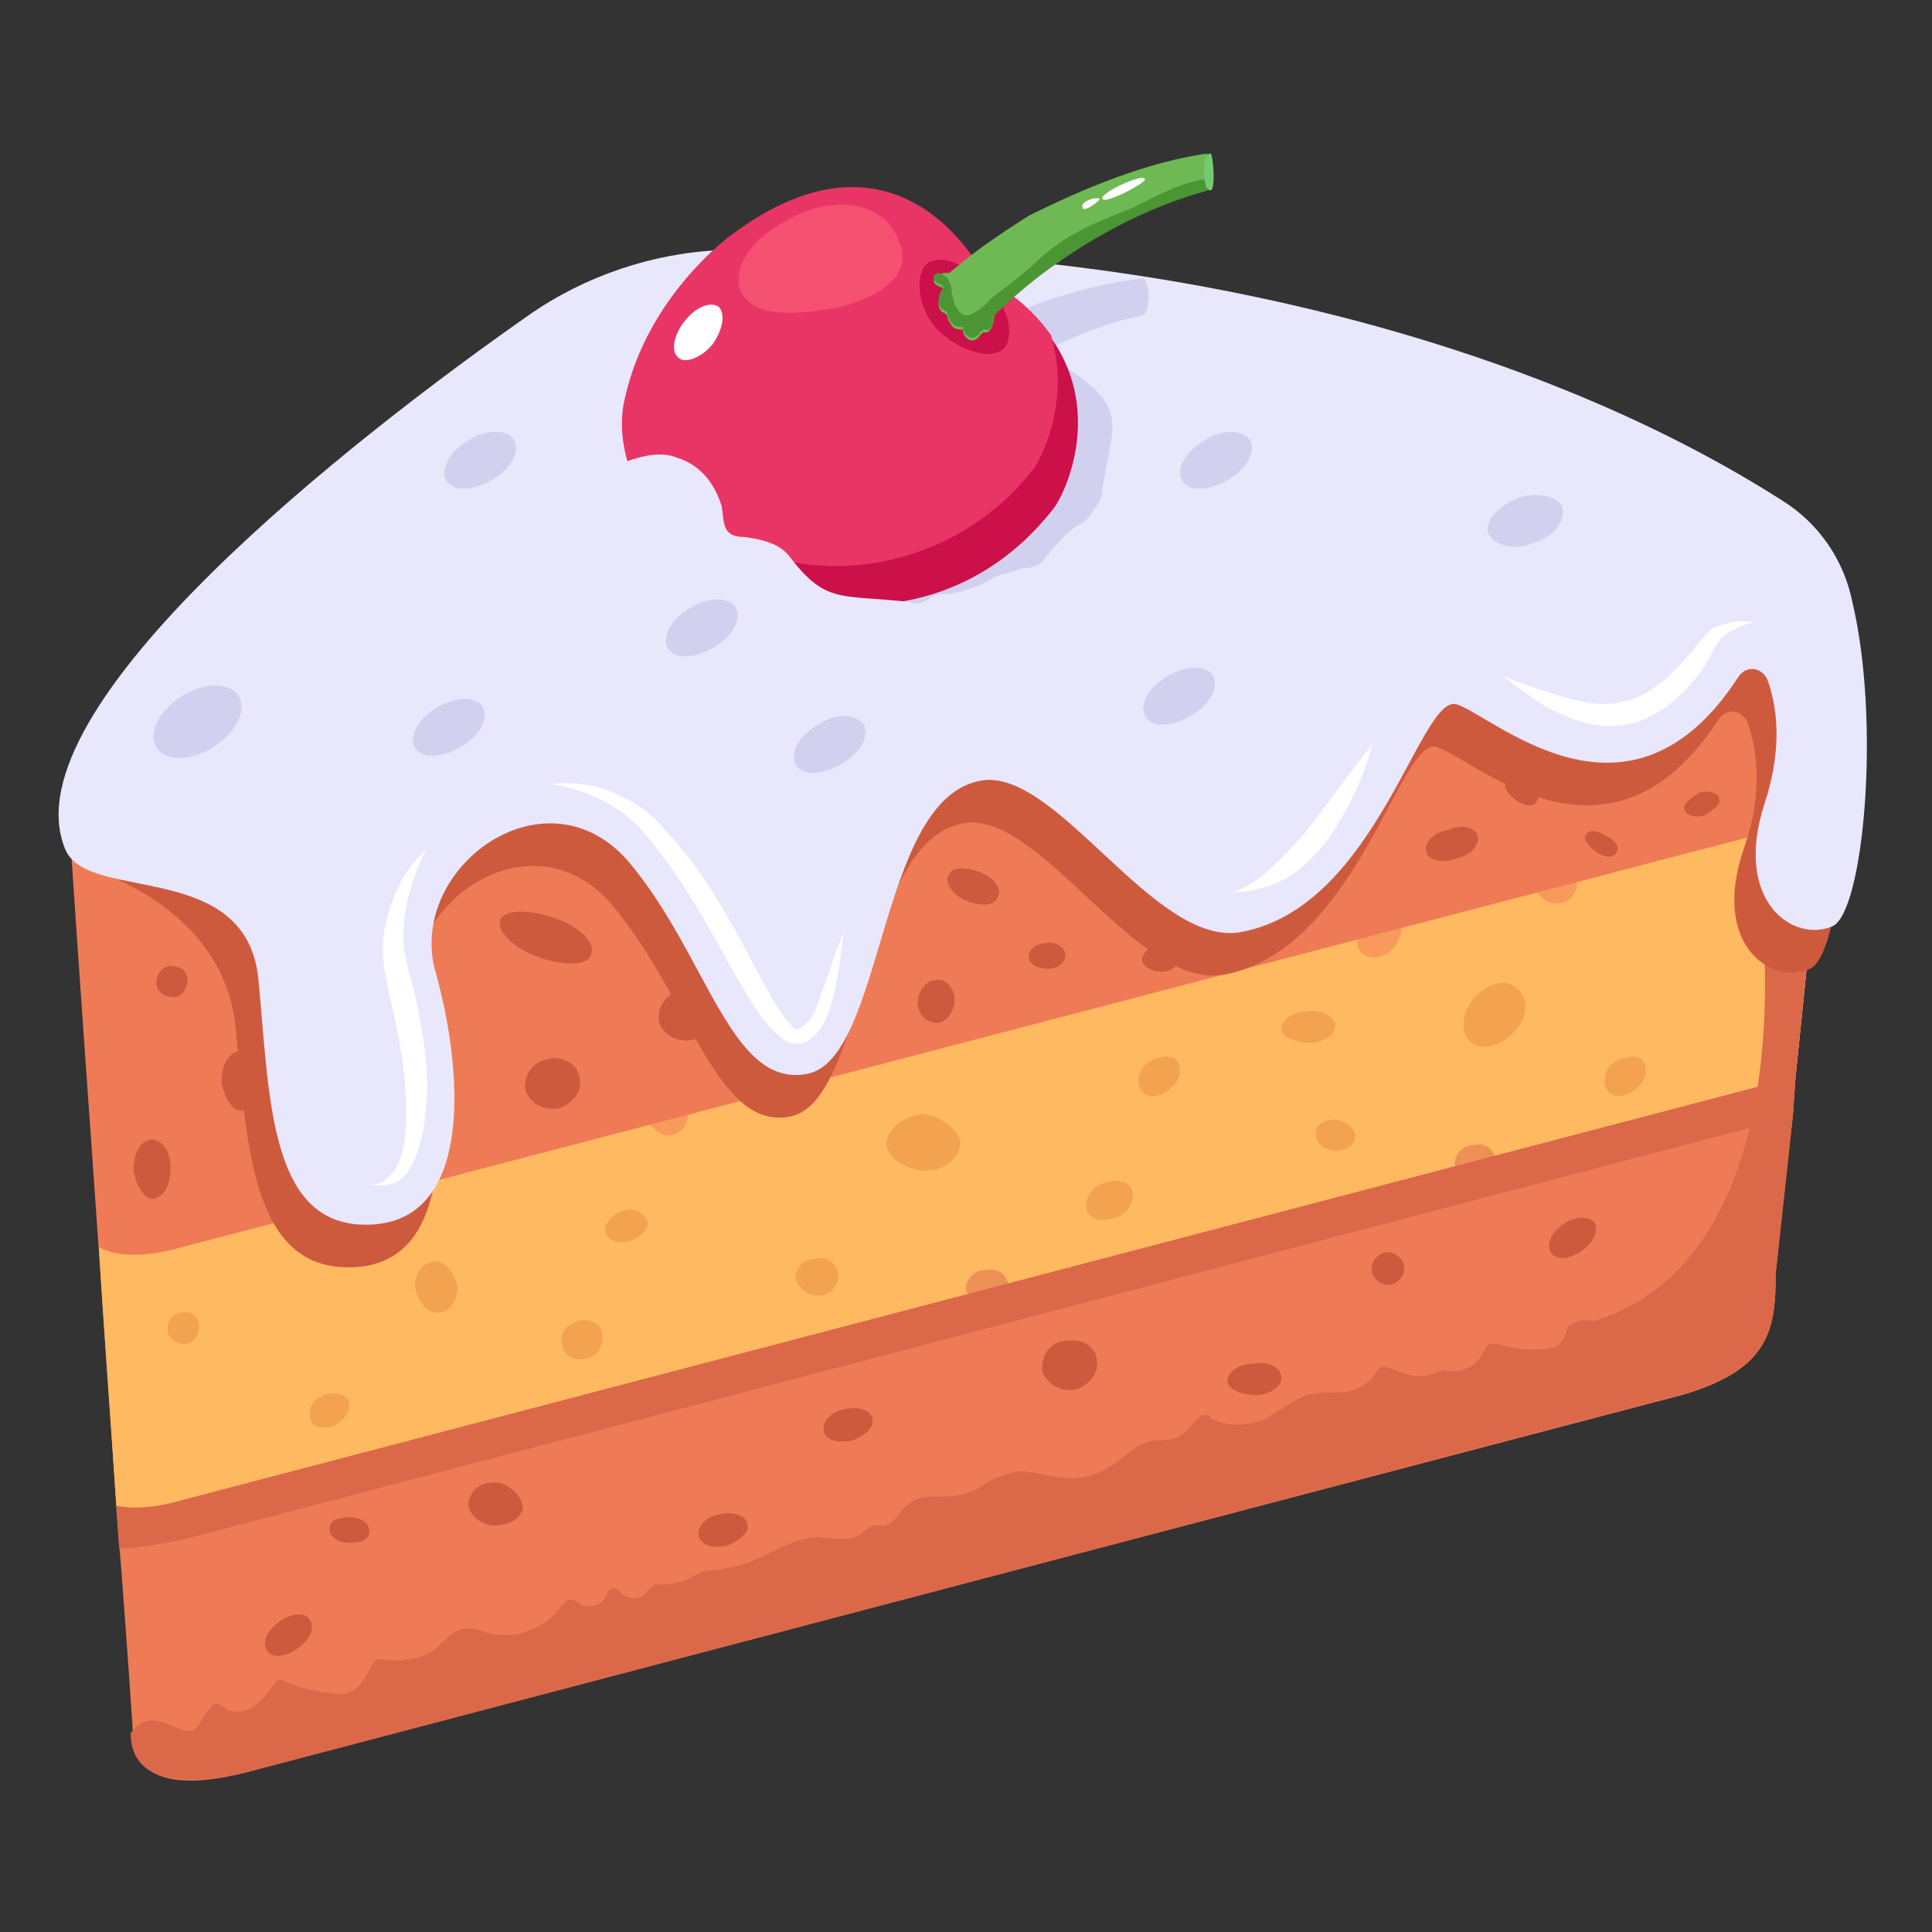 <?xml version="1.0" encoding="UTF-8"?> <svg xmlns="http://www.w3.org/2000/svg" width="16" height="16" viewBox="0 0 16 16" fill="none"><rect x="0" y="0" width="16" height="16" fill="#333333" stroke="none"/><path d="M15.247 5.247L15.105 6.753L15.059 7.082L15.035 7.294L14.87 8.918L14.847 9.247L14.706 10.541C14.706 11.012 14.659 11.341 13.929 11.553L2.023 14.682C1.082 14.918 1.106 14.424 1.106 14.424C1.106 14.4 0.988 12.706 0.988 12.824L0.964 12.494C0.87 11.012 0.682 8.471 0.588 7.035L14.282 4.541C14.494 4.918 14.894 5.177 15.247 5.247Z" fill="#EF7B56"></path><path d="M15.058 7.082L14.87 8.918L14.847 9.247L1.506 12.753C1.27 12.8 1.105 12.824 0.988 12.824L0.964 12.471L0.847 10.659C0.988 10.706 1.2 10.706 1.529 10.635L15.058 7.082Z" fill="#DB6849"></path><path d="M15.082 6.776L15.058 7.082L14.87 8.918L1.505 12.424C1.27 12.494 1.082 12.494 0.964 12.471C0.964 12.447 0.8 10.188 0.823 10.329C0.941 10.4 1.176 10.424 1.505 10.329L15.082 6.776Z" fill="#FFB961"></path><path d="M15.035 7.294L14.87 8.918L14.847 9.247L14.706 10.541C14.706 11.012 14.659 11.341 13.906 11.553L2.023 14.682C1.6 14.777 1.082 14.8 1.082 14.353C1.294 14.071 1.529 14.471 1.647 14.282C1.717 14.165 1.741 14.141 1.764 14.118C1.811 14.094 1.859 14.141 1.882 14.165C1.976 14.188 2.07 14.165 2.117 14.118C2.282 14 2.259 13.859 2.376 13.93C2.517 14 2.823 14.047 2.87 14.024C3.035 13.976 3.058 13.765 3.129 13.741C3.153 13.741 3.223 13.765 3.388 13.741C3.623 13.718 3.67 13.553 3.788 13.506C3.882 13.459 3.976 13.506 4.07 13.53C4.282 13.576 4.517 13.482 4.635 13.318C4.659 13.294 4.682 13.247 4.729 13.247C4.753 13.247 4.8 13.271 4.823 13.294C4.894 13.318 4.988 13.294 5.011 13.224C5.035 13.177 5.059 13.153 5.082 13.153C5.106 13.153 5.129 13.177 5.153 13.2C5.2 13.247 5.294 13.247 5.341 13.2C5.364 13.177 5.388 13.153 5.411 13.13C5.458 13.106 5.529 13.13 5.6 13.106C5.694 13.106 5.741 13.035 5.835 13.012C5.882 12.988 5.953 13.012 6 12.988C6.258 12.965 6.494 12.753 6.753 12.729C6.87 12.729 7.011 12.777 7.129 12.706C7.153 12.682 7.176 12.659 7.223 12.635H7.317C7.388 12.635 7.435 12.541 7.482 12.494C7.647 12.306 7.811 12.471 8.094 12.329C8.188 12.259 8.306 12.212 8.423 12.188C8.635 12.165 8.87 12.353 9.2 12.141C9.317 12.071 9.411 11.953 9.553 11.93C9.623 11.93 9.67 11.93 9.741 11.906C9.858 11.859 9.906 11.718 9.976 11.718C10 11.718 10.023 11.718 10.023 11.741C10.141 11.812 10.306 11.812 10.447 11.765C10.564 11.718 10.682 11.6 10.823 11.553C10.917 11.53 11.011 11.53 11.106 11.53C11.2 11.53 11.294 11.482 11.364 11.412C11.388 11.388 11.411 11.318 11.459 11.318C11.482 11.318 11.529 11.341 11.553 11.341C11.67 11.412 11.835 11.412 11.953 11.341C12.07 11.388 12.235 11.318 12.282 11.2C12.306 11.177 12.306 11.153 12.329 11.13H12.4C12.494 11.153 12.588 11.177 12.682 11.177C12.776 11.177 12.87 11.177 12.917 11.13C12.964 11.082 12.964 11.035 12.988 10.988C13.035 10.941 13.129 10.918 13.2 10.941C14.941 10.4 14.588 7.577 14.588 7.577L15.035 7.294Z" fill="#DB6849"></path><path d="M14.988 8.024C14.658 8.165 14.164 7.812 14.447 7.012C14.611 6.541 14.541 6.165 14.47 5.977C14.423 5.882 14.305 5.859 14.235 5.953C13.341 7.341 12.235 6.306 11.905 6.188C11.6 6.071 11.247 7.859 10.141 8.071C9.411 8.212 8.588 6.659 7.952 6.824C7.129 7.012 7.176 9.129 6.541 9.247C5.929 9.365 5.717 8.259 5.058 7.482C4.376 6.706 3.247 7.529 3.458 8.377C3.694 9.2 3.788 10.447 2.941 10.494C2.094 10.541 2.047 9.529 1.952 8.518C1.858 7.506 0.752 7.2 0.752 7.2L4.964 2.471C8.917 2.188 12.705 3.106 15.011 4.753C15.435 5.529 15.317 7.882 14.988 8.024Z" fill="#CE5A3E"></path><path d="M15.176 7.671C14.847 7.812 14.353 7.459 14.612 6.659C14.776 6.165 14.706 5.812 14.635 5.624C14.588 5.529 14.47 5.506 14.4 5.6C13.506 6.988 12.4 5.953 12.07 5.835C11.765 5.718 11.412 7.506 10.282 7.718C9.553 7.859 8.729 6.306 8.094 6.471C7.27 6.659 7.318 8.776 6.682 8.894C6.047 9.012 5.859 7.906 5.2 7.129C4.518 6.353 3.388 7.176 3.6 8.024C3.835 8.847 3.929 10.094 3.082 10.141C2.235 10.188 2.235 9.129 2.141 8.118C2.047 7.106 0.729 7.482 0.541 7.035C0.047 5.859 2.965 3.6 4.376 2.612C4.847 2.282 5.412 2.094 5.976 2.071C9.388 1.976 12.612 2.776 14.753 4.141C15.059 4.329 15.271 4.635 15.341 4.988C15.576 5.976 15.435 7.553 15.176 7.671Z" fill="#E9E7FC"></path><path d="M9.082 11.247C9.106 11.365 9.035 11.459 8.918 11.506C8.8 11.53 8.682 11.482 8.635 11.365C8.612 11.247 8.682 11.13 8.8 11.106C8.941 11.082 9.059 11.13 9.082 11.247Z" fill="#CE5A3E"></path><path d="M4.8 8.918C4.824 9.035 4.753 9.13 4.635 9.177C4.518 9.2 4.4 9.153 4.353 9.035C4.33 8.918 4.4 8.8 4.518 8.777C4.635 8.73 4.777 8.8 4.8 8.918Z" fill="#CE5A3E"></path><path d="M5.906 8.353C5.93 8.471 5.859 8.565 5.741 8.612C5.624 8.635 5.506 8.588 5.459 8.471C5.436 8.353 5.506 8.235 5.624 8.212C5.765 8.188 5.883 8.235 5.906 8.353Z" fill="#CE5A3E"></path><path d="M4.894 7.906C4.871 8 4.659 8 4.471 7.93C4.259 7.859 4.118 7.718 4.141 7.624C4.165 7.53 4.377 7.53 4.588 7.6C4.8 7.671 4.941 7.812 4.894 7.906Z" fill="#CE5A3E"></path><path d="M6.188 12.612C6.212 12.682 6.141 12.753 6.023 12.8C5.906 12.824 5.812 12.8 5.788 12.729C5.765 12.659 5.835 12.565 5.953 12.541C6.071 12.518 6.165 12.541 6.188 12.612Z" fill="#CE5A3E"></path><path d="M7.224 11.741C7.247 11.812 7.177 11.883 7.059 11.93C6.941 11.953 6.847 11.93 6.824 11.859C6.8 11.788 6.871 11.694 6.989 11.671C7.106 11.647 7.2 11.671 7.224 11.741Z" fill="#CE5A3E"></path><path d="M3.059 12.682C3.059 12.753 2.988 12.777 2.894 12.777C2.8 12.777 2.729 12.729 2.729 12.659C2.729 12.588 2.8 12.565 2.894 12.565C2.988 12.565 3.059 12.612 3.059 12.682Z" fill="#CE5A3E"></path><path d="M11.53 10.377C11.6 10.4 11.647 10.471 11.624 10.541C11.6 10.612 11.53 10.659 11.459 10.635C11.389 10.612 11.341 10.541 11.365 10.471C11.389 10.4 11.459 10.353 11.53 10.377Z" fill="#CE5A3E"></path><path d="M2.565 13.412C2.612 13.482 2.565 13.577 2.471 13.647C2.377 13.718 2.259 13.741 2.212 13.671C2.165 13.6 2.212 13.506 2.306 13.435C2.4 13.365 2.518 13.341 2.565 13.412Z" fill="#CE5A3E"></path><path d="M10.612 11.412C10.612 11.482 10.518 11.553 10.4 11.553C10.282 11.553 10.165 11.506 10.165 11.435C10.165 11.365 10.259 11.294 10.376 11.294C10.494 11.271 10.612 11.318 10.612 11.412Z" fill="#CE5A3E"></path><path d="M11.059 8.494C11.059 8.565 10.965 8.635 10.847 8.635C10.729 8.635 10.612 8.588 10.612 8.518C10.612 8.447 10.706 8.377 10.824 8.377C10.941 8.353 11.059 8.424 11.059 8.494Z" fill="#F3A250"></path><path d="M6.941 10.565C6.941 10.659 6.871 10.729 6.777 10.729C6.683 10.729 6.612 10.659 6.588 10.588C6.588 10.494 6.659 10.424 6.753 10.424C6.847 10.4 6.941 10.471 6.941 10.565Z" fill="#F3A250"></path><g opacity="0.5"><path d="M8.353 10.659C8.353 10.753 8.282 10.824 8.188 10.824C8.094 10.824 8.024 10.753 8 10.682C8 10.588 8.071 10.518 8.165 10.518C8.259 10.494 8.353 10.565 8.353 10.659Z" fill="#DB6849"></path></g><g opacity="0.5"><path d="M12.4 9.624C12.4 9.718 12.33 9.788 12.236 9.788C12.142 9.788 12.071 9.718 12.047 9.647C12.047 9.553 12.118 9.482 12.212 9.482C12.306 9.459 12.377 9.53 12.4 9.624Z" fill="#DB6849"></path></g><g opacity="0.5"><path d="M13.059 7.318C13.059 7.412 12.988 7.482 12.894 7.482C12.8 7.482 12.73 7.412 12.706 7.341C12.706 7.247 12.777 7.177 12.871 7.177C12.965 7.153 13.059 7.224 13.059 7.318Z" fill="#EF7B56"></path></g><g opacity="0.5"><path d="M11.553 7.577C11.624 7.624 11.624 7.741 11.553 7.835C11.482 7.93 11.365 7.953 11.294 7.906C11.224 7.859 11.224 7.741 11.294 7.647C11.365 7.553 11.482 7.506 11.553 7.577Z" fill="#EF7B56"></path></g><g opacity="0.5"><path d="M5.435 9.012C5.506 8.965 5.624 9.035 5.671 9.129C5.718 9.247 5.694 9.341 5.6 9.388C5.506 9.435 5.412 9.365 5.365 9.271C5.318 9.177 5.341 9.059 5.435 9.012Z" fill="#EF7B56"></path></g><path d="M3.788 10.659C3.788 10.777 3.718 10.871 3.624 10.871C3.53 10.871 3.459 10.777 3.436 10.659C3.436 10.541 3.506 10.447 3.6 10.447C3.694 10.447 3.765 10.541 3.788 10.659Z" fill="#F3A250"></path><path d="M4.918 11.224C4.847 11.271 4.729 11.271 4.682 11.2C4.635 11.13 4.635 11.012 4.729 10.965C4.8 10.918 4.918 10.918 4.965 10.988C5.012 11.059 4.988 11.177 4.918 11.224Z" fill="#F3A250"></path><path d="M2.8 11.788C2.73 11.835 2.612 11.835 2.588 11.788C2.541 11.718 2.565 11.624 2.636 11.577C2.706 11.53 2.824 11.53 2.871 11.577C2.918 11.624 2.894 11.718 2.8 11.788Z" fill="#F3A250"></path><path d="M1.647 10.988C1.647 11.059 1.6 11.13 1.529 11.13C1.459 11.13 1.388 11.082 1.388 11.012C1.388 10.941 1.435 10.871 1.506 10.871C1.6 10.847 1.647 10.918 1.647 10.988Z" fill="#F3A250"></path><path d="M1.412 9.671C1.412 9.812 1.365 9.906 1.271 9.929C1.2 9.929 1.129 9.835 1.106 9.694C1.106 9.553 1.153 9.459 1.247 9.435C1.341 9.435 1.412 9.529 1.412 9.671Z" fill="#CE5A3E"></path><path d="M2.141 8.941C2.141 9.082 2.094 9.177 2 9.2C1.93 9.2 1.859 9.106 1.835 8.965C1.835 8.824 1.883 8.729 1.977 8.706C2.071 8.706 2.141 8.8 2.141 8.941Z" fill="#CE5A3E"></path><path d="M1.553 8.118C1.553 8.188 1.506 8.259 1.436 8.259C1.365 8.259 1.294 8.212 1.294 8.141C1.294 8.071 1.341 8 1.412 8C1.506 8 1.553 8.047 1.553 8.118Z" fill="#CE5A3E"></path><path d="M5.365 10.118C5.365 10.188 5.294 10.259 5.2 10.282C5.106 10.306 5.012 10.259 5.012 10.188C5.012 10.118 5.082 10.047 5.176 10.024C5.247 10 5.341 10.047 5.365 10.118Z" fill="#F3A250"></path><path d="M7.953 9.459C7.953 9.577 7.835 9.694 7.671 9.694C7.506 9.694 7.365 9.6 7.341 9.482C7.341 9.365 7.459 9.247 7.647 9.224C7.788 9.247 7.93 9.341 7.953 9.459Z" fill="#F3A250"></path><path d="M10.353 3.647C10.4 3.741 10.329 3.882 10.165 3.977C10 4.071 9.835 4.071 9.788 3.977C9.741 3.882 9.812 3.741 9.976 3.647C10.118 3.553 10.282 3.553 10.353 3.647Z" fill="#D2D0EF"></path><path d="M4 5.859C4.047 5.953 3.976 6.094 3.812 6.188C3.647 6.282 3.482 6.282 3.435 6.188C3.388 6.094 3.459 5.953 3.623 5.859C3.765 5.765 3.953 5.765 4 5.859Z" fill="#D2D0EF"></path><path d="M1.977 5.765C2.047 5.882 1.953 6.071 1.765 6.188C1.577 6.306 1.365 6.306 1.294 6.188C1.224 6.071 1.318 5.882 1.506 5.765C1.694 5.647 1.906 5.647 1.977 5.765Z" fill="#D2D0EF"></path><path d="M12.941 4.212C12.965 4.306 12.871 4.447 12.706 4.494C12.541 4.565 12.377 4.518 12.33 4.424C12.283 4.329 12.4 4.188 12.588 4.118C12.753 4.071 12.918 4.118 12.941 4.212Z" fill="#D2D0EF"></path><path d="M10.047 5.6C10.094 5.694 10.024 5.835 9.859 5.929C9.694 6.024 9.53 6.024 9.483 5.929C9.436 5.835 9.506 5.694 9.671 5.6C9.812 5.506 10 5.506 10.047 5.6Z" fill="#D2D0EF"></path><path d="M7.153 6C7.2 6.094 7.13 6.235 6.965 6.329C6.8 6.424 6.636 6.424 6.589 6.329C6.541 6.235 6.612 6.094 6.777 6C6.918 5.906 7.083 5.906 7.153 6Z" fill="#D2D0EF"></path><path d="M4.259 3.647C4.306 3.741 4.235 3.882 4.07 3.977C3.906 4.071 3.741 4.071 3.694 3.977C3.647 3.882 3.718 3.741 3.882 3.647C4.023 3.553 4.212 3.553 4.259 3.647Z" fill="#D2D0EF"></path><path d="M9.365 9.835C9.412 9.906 9.365 10.024 9.27 10.071C9.176 10.118 9.059 10.118 9.012 10.047C8.965 9.977 9.012 9.859 9.106 9.812C9.2 9.765 9.318 9.765 9.365 9.835Z" fill="#F3A250"></path><path d="M11.223 9.412C11.223 9.482 11.153 9.529 11.059 9.529C10.965 9.529 10.894 9.459 10.894 9.388C10.894 9.318 10.965 9.271 11.059 9.271C11.153 9.294 11.223 9.341 11.223 9.412Z" fill="#F3A250"></path><path d="M12.565 8.188C12.659 8.259 12.659 8.424 12.541 8.541C12.447 8.659 12.283 8.706 12.188 8.635C12.094 8.565 12.094 8.4 12.212 8.259C12.33 8.141 12.471 8.094 12.565 8.188Z" fill="#F3A250"></path><path d="M13.6 8.777C13.647 8.824 13.647 8.941 13.553 9.012C13.482 9.082 13.365 9.106 13.318 9.035C13.271 8.988 13.271 8.871 13.365 8.8C13.435 8.753 13.553 8.729 13.6 8.777Z" fill="#F3A250"></path><path d="M9.741 8.777C9.789 8.824 9.789 8.941 9.694 9.012C9.624 9.082 9.506 9.106 9.459 9.035C9.412 8.988 9.412 8.871 9.506 8.8C9.577 8.753 9.694 8.729 9.741 8.777Z" fill="#F3A250"></path><path d="M7.906 8.282C7.906 8.376 7.835 8.471 7.765 8.471C7.671 8.471 7.6 8.4 7.6 8.306C7.6 8.212 7.671 8.118 7.741 8.118C7.835 8.094 7.906 8.188 7.906 8.282Z" fill="#CE5A3E"></path><path d="M8.823 7.906C8.823 7.977 8.753 8.024 8.682 8.024C8.588 8.024 8.518 7.977 8.518 7.929C8.518 7.859 8.588 7.812 8.659 7.812C8.753 7.788 8.823 7.859 8.823 7.906Z" fill="#CE5A3E"></path><path d="M9.765 7.929C9.765 8 9.694 8.047 9.624 8.047C9.53 8.047 9.459 8 9.459 7.953C9.459 7.882 9.53 7.835 9.6 7.835C9.671 7.835 9.741 7.882 9.765 7.929Z" fill="#CE5A3E"></path><path d="M13.2 10.118C13.247 10.188 13.2 10.283 13.106 10.353C13.012 10.424 12.894 10.447 12.847 10.377C12.8 10.306 12.847 10.212 12.941 10.141C13.035 10.071 13.153 10.071 13.2 10.118Z" fill="#CE5A3E"></path><path d="M12.236 6.918C12.259 6.988 12.188 7.082 12.071 7.106C11.953 7.153 11.836 7.13 11.812 7.059C11.789 6.988 11.859 6.894 12 6.871C12.094 6.824 12.212 6.847 12.236 6.918Z" fill="#CE5A3E"></path><path d="M14.235 6.612C14.259 6.659 14.188 6.706 14.118 6.753C14.047 6.777 13.953 6.753 13.953 6.706C13.929 6.659 14 6.612 14.07 6.565C14.141 6.541 14.235 6.565 14.235 6.612Z" fill="#CE5A3E"></path><path d="M13.389 7.059C13.365 7.106 13.294 7.106 13.224 7.059C13.153 7.012 13.106 6.941 13.13 6.918C13.153 6.871 13.224 6.871 13.294 6.918C13.389 6.965 13.412 7.012 13.389 7.059Z" fill="#CE5A3E"></path><path d="M12.729 6.635C12.706 6.682 12.635 6.682 12.565 6.635C12.494 6.588 12.447 6.518 12.47 6.494C12.494 6.447 12.565 6.447 12.635 6.494C12.729 6.518 12.753 6.588 12.729 6.635Z" fill="#CE5A3E"></path><path d="M8.259 7.435C8.235 7.506 8.118 7.506 8 7.459C7.883 7.412 7.812 7.294 7.859 7.247C7.883 7.177 8 7.177 8.118 7.224C8.235 7.271 8.306 7.365 8.259 7.435Z" fill="#CE5A3E"></path><path d="M4.33 12.494C4.306 12.588 4.212 12.635 4.071 12.635C3.953 12.612 3.859 12.518 3.883 12.424C3.906 12.329 4 12.259 4.141 12.282C4.235 12.306 4.33 12.4 4.33 12.494Z" fill="#CE5A3E"></path><path d="M9.129 4.047C9.129 4.094 9.106 4.165 9.082 4.188C9.035 4.235 9.035 4.282 8.965 4.329C8.823 4.4 8.753 4.518 8.659 4.612C8.635 4.682 8.541 4.706 8.47 4.706C8.165 4.8 8.282 4.753 8.118 4.847C8.047 4.871 7.976 4.894 7.882 4.918C7.694 4.918 7.741 4.941 7.647 4.988C7.553 5.012 7.388 4.988 7.294 4.965C7.2 4.941 7.153 4.824 7.153 4.753C7.153 4.682 7.176 4.612 7.2 4.518C7.27 4.282 7.2 4.024 7.247 3.765C7.341 3.341 7.765 2.988 8.165 2.941C8.259 2.918 8.565 2.918 8.659 2.941C8.729 2.965 8.776 2.988 8.823 3.035C9.341 3.388 9.223 3.482 9.129 4.047Z" fill="#D2D0EF"></path><path d="M9.459 2.612C9.012 2.706 8.588 2.918 8.212 3.153C7.835 3.412 7.671 3.576 7.624 3.624C7.577 3.671 7.482 3.647 7.412 3.6C7.294 3.506 7.2 3.341 7.318 3.247C7.906 2.776 8.659 2.4 9.459 2.306C9.53 2.306 9.53 2.612 9.459 2.612Z" fill="#D2D0EF"></path><path d="M8.706 4.235C7.411 5.859 4.894 4.635 5.176 3.318C5.364 2.471 6.047 1.977 6.047 1.977C7.482 0.894 8.164 2.33 8.164 2.33C8.423 2.471 8.588 2.635 8.706 2.8C9.153 3.435 8.8 4.141 8.706 4.235Z" fill="#CC104A"></path><path d="M8.541 3.906C8 4.588 7.058 4.871 6.235 4.565C5.764 4.4 5.411 4.118 5.2 3.835C5.153 3.671 5.129 3.482 5.176 3.294C5.364 2.447 6.047 1.953 6.047 1.953C7.482 0.871 8.164 2.306 8.164 2.306C8.423 2.447 8.588 2.612 8.705 2.777C8.87 3.341 8.611 3.835 8.541 3.906Z" fill="#E93565"></path><path d="M7.576 5.294L5.953 5.506C5.835 5.13 5.647 4.988 5.553 4.871C5.341 4.612 5.294 4.541 5.082 4.377C4.964 4.259 4.847 4.165 4.706 4.071L4.941 3.93C5.011 3.906 5.364 3.694 5.6 3.788C5.835 3.859 5.929 4.047 5.976 4.188C6 4.33 5.976 4.447 6.164 4.447C6.353 4.471 6.47 4.518 6.541 4.612C6.847 5.012 6.964 4.918 7.553 4.988L7.576 5.294Z" fill="#E9E7FC"></path><path d="M8.306 2.894C8.188 2.988 7.929 2.894 7.764 2.729C7.6 2.565 7.576 2.282 7.67 2.188C7.788 2.094 8 2.188 8.164 2.353C8.329 2.494 8.423 2.776 8.306 2.894Z" fill="#CC104A"></path><path d="M10 1.271V1.577C9.553 1.694 9.129 1.906 8.753 2.165C8.376 2.424 8.211 2.612 8.188 2.635C8.141 2.682 8.047 2.682 7.976 2.612C7.858 2.541 7.764 2.377 7.835 2.282C7.953 2.188 8.07 2.071 8.517 1.788C8.988 1.553 9.505 1.341 10 1.271Z" fill="#6EB954"></path><path d="M6.964 2.541C6.588 2.612 6.258 2.635 6.141 2.424C6.047 2.212 6.235 1.953 6.588 1.788C6.917 1.624 7.317 1.671 7.435 1.977C7.576 2.259 7.317 2.447 6.964 2.541Z" fill="#F45170"></path><path d="M5.905 2.847C5.811 2.965 5.67 3.012 5.623 2.965C5.552 2.918 5.576 2.777 5.67 2.659C5.764 2.541 5.882 2.494 5.952 2.541C6 2.588 6 2.706 5.905 2.847Z" fill="white"></path><path d="M9.129 1.647C9.106 1.6 9.458 1.435 9.482 1.482C9.506 1.506 9.153 1.694 9.129 1.647Z" fill="white"></path><path d="M8.965 1.718C8.941 1.671 9.082 1.624 9.106 1.647C9.106 1.671 8.965 1.765 8.965 1.718Z" fill="white"></path><path d="M8.235 2.612C8.235 2.659 8.211 2.753 8.164 2.753C8.164 2.753 8.164 2.753 8.141 2.753C8.141 2.753 8.141 2.753 8.117 2.777C8.07 2.847 8 2.824 7.976 2.753V2.729H7.953C7.905 2.729 7.882 2.706 7.858 2.659C7.835 2.612 7.858 2.612 7.811 2.588C7.764 2.565 7.764 2.494 7.788 2.447C7.788 2.424 7.811 2.424 7.811 2.4C7.811 2.377 7.788 2.377 7.788 2.377C7.647 2.329 7.811 2.212 7.905 2.282C7.929 2.306 8.188 2.541 8.164 2.518L8.235 2.612Z" fill="#6EB954"></path><path d="M10 1.482V1.577C9.317 1.765 8.658 2.188 8.235 2.612C8.235 2.635 8.211 2.753 8.164 2.729C8.164 2.729 8.164 2.729 8.141 2.729C8.141 2.729 8.141 2.729 8.117 2.753C8.07 2.824 8 2.8 7.976 2.729V2.706H7.952C7.905 2.706 7.882 2.682 7.858 2.635C7.835 2.588 7.858 2.588 7.811 2.565C7.764 2.541 7.764 2.471 7.788 2.424C7.788 2.4 7.811 2.4 7.811 2.377C7.811 2.353 7.788 2.353 7.788 2.353C7.717 2.329 7.717 2.282 7.764 2.259C7.858 2.282 7.882 2.353 7.882 2.424C7.905 2.518 7.905 2.518 7.905 2.518C7.952 2.612 8 2.635 8.07 2.588C8.117 2.565 8.141 2.541 8.164 2.518L8.211 2.471C8.258 2.424 8.352 2.377 8.588 2.165C8.847 1.906 9.223 1.788 9.388 1.718C9.576 1.624 9.788 1.506 10 1.482Z" fill="#4B9534"></path><path d="M3.529 7.035C3.412 7.271 3.341 7.506 3.341 7.741C3.341 8 3.412 8.047 3.482 8.471C3.553 8.824 3.576 9.318 3.412 9.647C3.341 9.788 3.247 9.835 3.059 9.812C3.129 9.812 3.176 9.788 3.223 9.741C3.341 9.647 3.364 9.388 3.364 9.247C3.364 8.494 3.129 8.141 3.176 7.741C3.223 7.459 3.341 7.2 3.529 7.035Z" fill="white"></path><path d="M6.988 7.718C6.941 8.071 6.917 8.282 6.823 8.471C6.729 8.635 6.635 8.659 6.541 8.635C6.188 8.471 5.953 7.647 5.388 6.965C5.2 6.706 4.894 6.541 4.564 6.494C4.729 6.471 4.917 6.494 5.082 6.565C5.247 6.635 5.388 6.729 5.506 6.871C6.07 7.459 6.376 8.4 6.588 8.518C6.612 8.541 6.659 8.494 6.706 8.447C6.753 8.377 6.776 8.306 6.8 8.235C6.87 8.047 6.917 7.882 6.988 7.718Z" fill="white"></path><path d="M11.364 6.165C11.294 6.447 11.153 6.729 10.988 6.965C10.894 7.082 10.776 7.2 10.659 7.271C10.517 7.341 10.376 7.388 10.211 7.388C10.353 7.341 10.47 7.247 10.564 7.153C10.659 7.059 10.753 6.965 10.847 6.847C11.011 6.635 11.176 6.4 11.364 6.165Z" fill="white"></path><path d="M14.517 5.153C14.353 5.2 14.235 5.271 14.188 5.388C14.07 5.624 13.882 5.835 13.623 5.953C13.412 6.047 13.176 6.024 12.964 5.929C12.776 5.859 12.611 5.718 12.447 5.6C12.635 5.671 12.823 5.741 13.011 5.788C13.435 5.906 13.694 5.765 13.976 5.435C14.07 5.341 14.094 5.271 14.188 5.2C14.306 5.153 14.423 5.13 14.517 5.153Z" fill="white"></path><path d="M10.024 1.577C9.953 1.577 9.953 1.271 10.024 1.271C10.047 1.271 10.071 1.577 10.024 1.577Z" fill="#74CA73"></path><path d="M6.094 5.035C6.141 5.129 6.071 5.271 5.906 5.365C5.741 5.459 5.577 5.459 5.529 5.365C5.482 5.271 5.553 5.129 5.718 5.035C5.859 4.941 6.047 4.941 6.094 5.035Z" fill="#D2D0EF"></path></svg> 